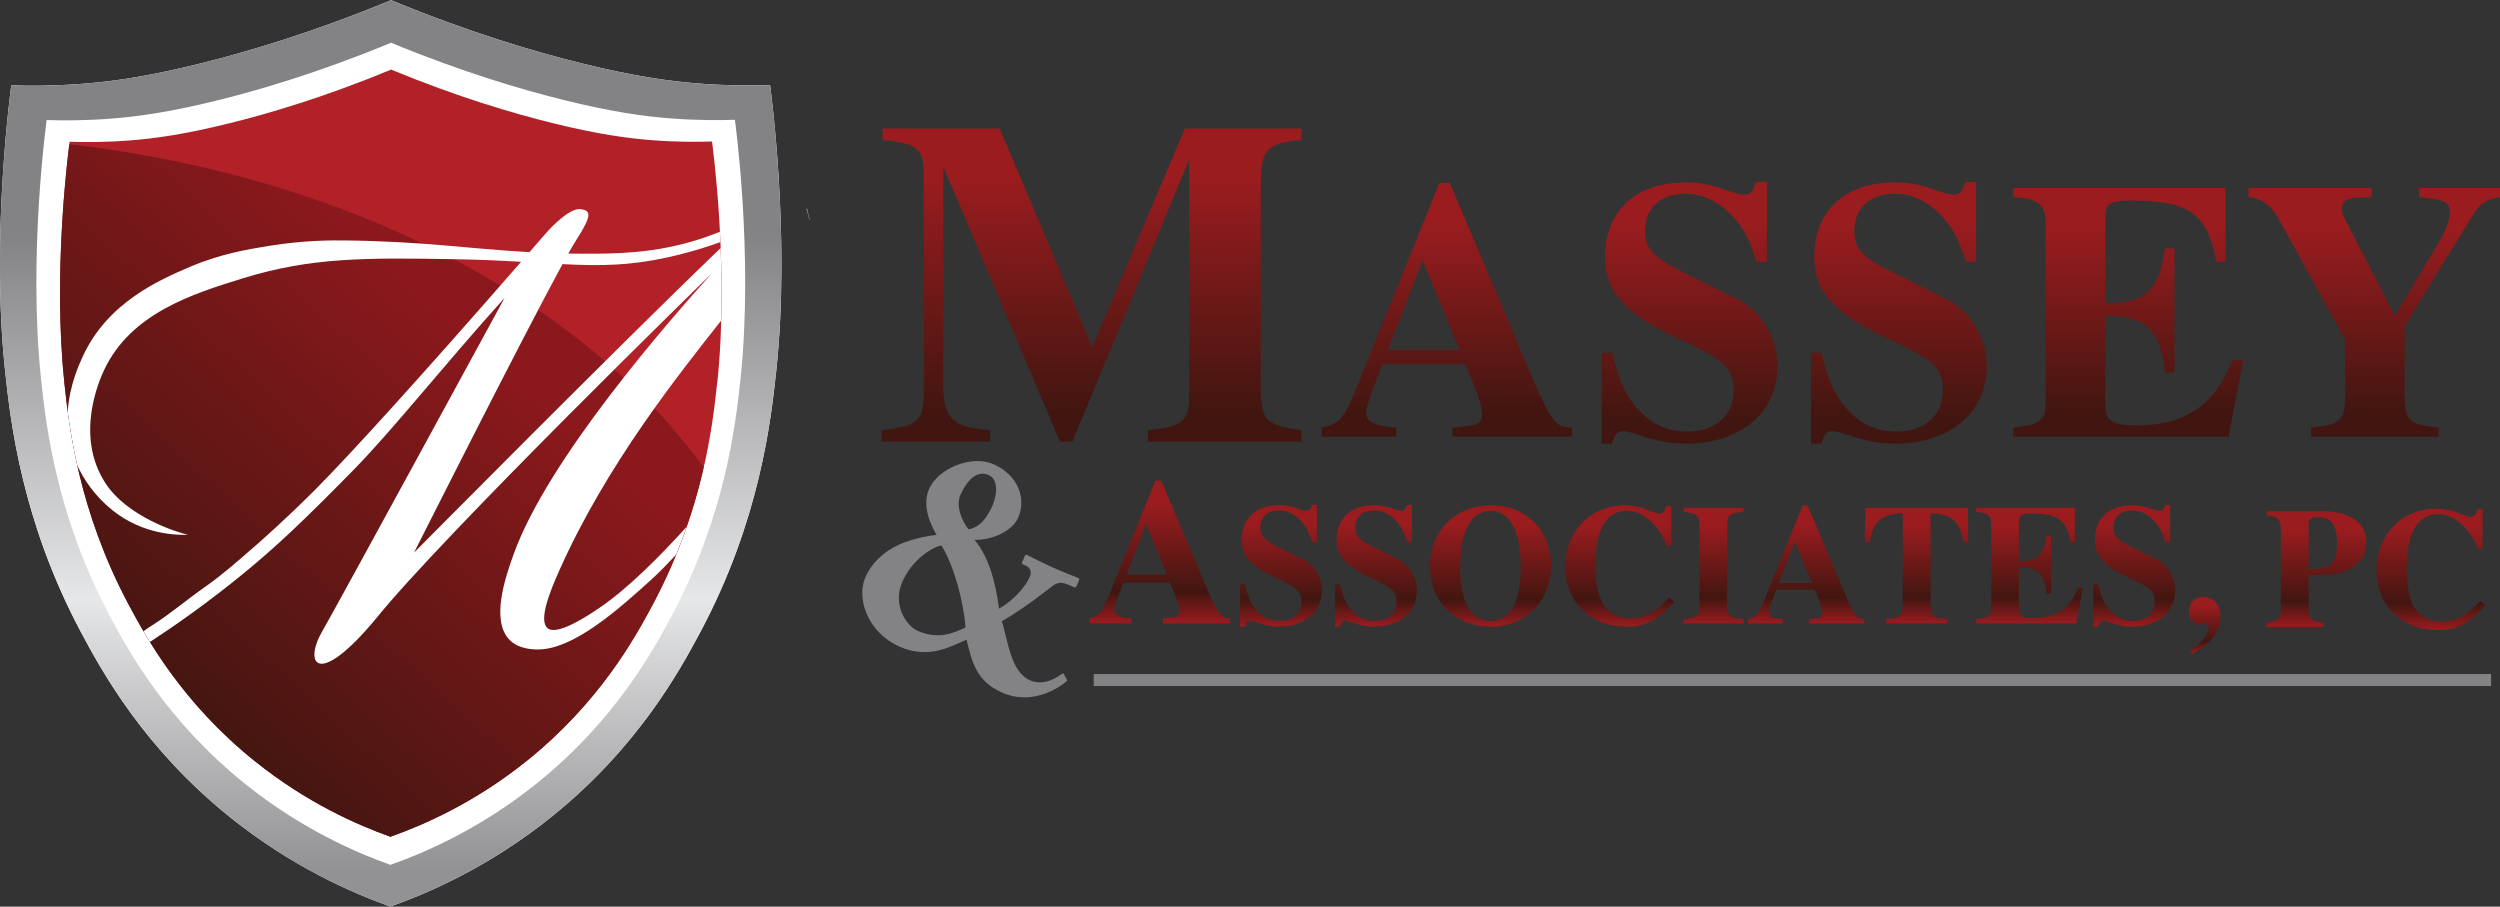 <?xml version="1.0" encoding="UTF-8"?> <svg xmlns="http://www.w3.org/2000/svg" xmlns:xlink="http://www.w3.org/1999/xlink" id="Layer_1" data-name="Layer 1" viewBox="0 0 511.66 185.56"><rect x="0" y="0" width="511.66" height="185.56" fill="#333333" stroke="none"/><defs><style> .cls-1 { fill: none; } .cls-1, .cls-2, .cls-3, .cls-4, .cls-5, .cls-6, .cls-7, .cls-8, .cls-9, .cls-10, .cls-11, .cls-12, .cls-13, .cls-14, .cls-15, .cls-16, .cls-17, .cls-18, .cls-19, .cls-20, .cls-21, .cls-22, .cls-23, .cls-24, .cls-25 { stroke-width: 0px; } .cls-2 { fill: url(#linear-gradient); } .cls-3 { fill: #838285; } .cls-4 { fill: url(#linear-gradient-11); } .cls-5 { fill: url(#linear-gradient-12); } .cls-6 { fill: url(#linear-gradient-13); } .cls-7 { fill: url(#linear-gradient-10); } .cls-8 { fill: url(#linear-gradient-17); } .cls-9 { fill: url(#linear-gradient-16); } .cls-10 { fill: url(#linear-gradient-19); } .cls-11 { fill: url(#linear-gradient-15); } .cls-12 { fill: url(#linear-gradient-21); } .cls-13 { fill: url(#linear-gradient-18); } .cls-14 { fill: url(#linear-gradient-14); } .cls-15 { fill: url(#linear-gradient-20); } .cls-16 { fill: #b22028; } .cls-17 { fill: url(#linear-gradient-4); } .cls-18 { fill: url(#linear-gradient-2); } .cls-19 { fill: url(#linear-gradient-3); } .cls-20 { fill: url(#linear-gradient-8); } .cls-21 { fill: url(#linear-gradient-9); } .cls-22 { fill: url(#linear-gradient-7); } .cls-23 { fill: url(#linear-gradient-5); } .cls-24 { fill: url(#linear-gradient-6); } .cls-25 { fill: #fff; } </style><linearGradient id="linear-gradient" x1="79.98" y1="185.56" x2="79.98" y2="0" gradientUnits="userSpaceOnUse"><stop offset=".04" stop-color="#929193"></stop><stop offset=".34" stop-color="#e6e7e8"></stop><stop offset=".74" stop-color="#838285"></stop></linearGradient><linearGradient id="linear-gradient-2" x1="13.78" y1="145.07" x2="102.69" y2="47.86" gradientUnits="userSpaceOnUse"><stop offset=".1" stop-color="#421610"></stop><stop offset=".84" stop-color="#8a181c"></stop></linearGradient><linearGradient id="linear-gradient-3" x1="296.11" y1="89.38" x2="296.11" y2="37.43" gradientUnits="userSpaceOnUse"><stop offset=".1" stop-color="#421610"></stop><stop offset=".84" stop-color="#9a1c1f"></stop></linearGradient><linearGradient id="linear-gradient-4" x1="345.79" y1="90.81" x2="345.79" y2="37.28" xlink:href="#linear-gradient-3"></linearGradient><linearGradient id="linear-gradient-5" x1="388.63" y1="90.81" x2="388.63" y2="37.28" xlink:href="#linear-gradient-3"></linearGradient><linearGradient id="linear-gradient-6" x1="435.57" x2="435.57" y2="38.49" xlink:href="#linear-gradient-3"></linearGradient><linearGradient id="linear-gradient-7" x1="485.91" x2="485.91" y2="38.49" xlink:href="#linear-gradient-3"></linearGradient><linearGradient id="linear-gradient-8" x1="237.34" y1="127.59" x2="237.34" y2="98.37" gradientUnits="userSpaceOnUse"><stop offset="0" stop-color="#9b1b1f"></stop><stop offset=".22" stop-color="#421610"></stop><stop offset=".84" stop-color="#9a1c1f"></stop></linearGradient><linearGradient id="linear-gradient-9" x1="262.18" y1="128.26" x2="262.18" y2="103.37" xlink:href="#linear-gradient-8"></linearGradient><linearGradient id="linear-gradient-10" x1="281.6" y1="128.26" x2="281.6" y2="103.37" xlink:href="#linear-gradient-8"></linearGradient><linearGradient id="linear-gradient-11" x1="305.05" y1="128.26" x2="305.05" y2="103.4" xlink:href="#linear-gradient-8"></linearGradient><linearGradient id="linear-gradient-12" x1="331.51" y1="128.26" x2="331.51" y2="103.4" xlink:href="#linear-gradient-8"></linearGradient><linearGradient id="linear-gradient-13" x1="350.69" x2="350.69" y2="103.93" xlink:href="#linear-gradient-8"></linearGradient><linearGradient id="linear-gradient-14" x1="369.66" x2="369.66" y2="103.44" xlink:href="#linear-gradient-8"></linearGradient><linearGradient id="linear-gradient-15" x1="392.25" x2="392.25" y2="103.93" xlink:href="#linear-gradient-8"></linearGradient><linearGradient id="linear-gradient-16" x1="415.39" x2="415.39" y2="103.93" xlink:href="#linear-gradient-8"></linearGradient><linearGradient id="linear-gradient-17" x1="436.79" y1="128.26" x2="436.79" y2="103.37" xlink:href="#linear-gradient-8"></linearGradient><linearGradient id="linear-gradient-18" x1="451.21" y1="133.89" x2="451.21" y2="122.16" xlink:href="#linear-gradient-8"></linearGradient><linearGradient id="linear-gradient-19" x1="474.1" y1="128.29" x2="474.1" y2="104.63" xlink:href="#linear-gradient-8"></linearGradient><linearGradient id="linear-gradient-20" x1="497.55" y1="128.95" x2="497.55" y2="104.1" xlink:href="#linear-gradient-8"></linearGradient><linearGradient id="linear-gradient-21" x1="223.42" y1="90.38" x2="223.42" y2="26.31" xlink:href="#linear-gradient-3"></linearGradient></defs><path class="cls-25" d="M157.63,17.42c-3.66.12-8.65.14-14.54-.32-6-.47-13.18-1.44-24.13-4.15-9.36-2.32-22.75-6.23-38.99-12.94v.05c-16.23,6.71-29.63,10.62-38.99,12.94-10.95,2.72-18.13,3.69-24.13,4.15-5.89.46-10.88.44-14.54.32,0,0-4.23,30.4-1.28,58.32,1.11,10.54,3.46,30.91,15.54,53.58,4.23,7.93,12.87,23.76,30.64,37.98,12.43,9.94,24.57,15.3,32.75,18.21v-.05c8.19-2.91,20.33-8.27,32.75-18.21,17.77-14.22,26.41-30.04,30.64-37.98,12.08-22.66,14.43-43.04,15.54-53.58,2.95-27.92-1.28-58.31-1.28-58.32Z"></path><path class="cls-16" d="M146.78,78.32c-.94,8.92-2.93,26.17-13.15,45.35-3.58,6.71-10.89,20.11-25.93,32.14-10.52,8.42-20.79,12.95-27.72,15.42v.05c-6.93-2.47-17.21-7-27.72-15.42-15.04-12.04-22.35-25.43-25.93-32.14-10.22-19.18-12.21-36.43-13.15-45.35-2.49-23.63,1.08-49.36,1.08-49.36,3.1.1,7.32.12,12.31-.27,5.08-.39,11.15-1.22,20.42-3.52,7.92-1.96,19.26-5.27,33-10.95v-.05c13.74,5.68,25.08,8.99,33,10.95,9.27,2.3,15.34,3.12,20.42,3.52,4.99.39,9.21.37,12.31.27,0,0,3.58,25.73,1.08,49.36Z"></path><path class="cls-2" d="M157.63,17.42c-3.66.12-8.65.14-14.54-.32-6-.47-13.18-1.44-24.13-4.15-9.36-2.32-22.75-6.23-38.99-12.94v.05c-16.23,6.71-29.63,10.62-38.99,12.94-10.95,2.72-18.13,3.69-24.13,4.15-5.89.46-10.88.44-14.54.32,0,0-4.23,30.4-1.28,58.32,1.11,10.54,3.46,30.91,15.54,53.58,4.23,7.93,12.87,23.76,30.64,37.98,12.43,9.94,24.57,15.3,32.75,18.21v-.05c8.19-2.91,20.33-8.27,32.75-18.21,17.77-14.22,26.41-30.04,30.64-37.98,12.08-22.66,14.43-43.04,15.54-53.58,2.95-27.92-1.28-58.31-1.28-58.32ZM151.57,77.42c-1.01,9.56-3.14,28.04-14.09,48.59-3.83,7.2-11.67,21.55-27.79,34.45-11.27,9.02-22.28,13.88-29.71,16.52v.05c-7.43-2.64-18.44-7.5-29.71-16.52-16.12-12.9-23.96-27.25-27.79-34.45-10.95-20.56-13.08-39.04-14.09-48.59-2.67-25.33,1.16-52.89,1.16-52.9,3.32.11,7.84.12,13.19-.29,5.44-.42,11.95-1.31,21.88-3.77,8.49-2.1,20.64-5.65,35.36-11.74v-.05c14.72,6.09,26.88,9.63,35.36,11.74,9.93,2.46,16.44,3.35,21.88,3.77,5.34.41,9.87.4,13.19.29,0,0,3.83,27.57,1.16,52.9Z"></path><path class="cls-1" d="M115.12,54.07c-8.55,15.67-30.38,59.04-30.38,59.04,0,0,41.83-42.26,62.74-62.34.72-.69,1.42-1.36,2.09-2-.68.27-1.4.53-2.14.8-2.66.96-5.64,1.89-8.92,2.69-8.92,2.17-15.37,2.23-23.39,1.82Z"></path><path class="cls-25" d="M165.14,42.68s-.05.07-.07.1c.41,1.21.56,2.29.61,2.28.04-.01-.07-.53-.53-2.37Z"></path><path class="cls-18" d="M144.02,95.7C119.07,61.27,71.22,36.07,14.18,29.52c-.48,3.68-3.31,27.14-1.01,48.85.94,8.92,2.93,26.17,13.15,45.35,3.58,6.71,10.89,20.11,25.93,32.14,10.52,8.42,20.79,12.95,27.72,15.42v-.05c6.93-2.47,17.21-7,27.72-15.42,15.04-12.04,22.35-25.43,25.93-32.14,5.43-10.19,8.53-19.83,10.39-27.97Z"></path><path class="cls-25" d="M147.48,50.76c-20.91,20.09-62.74,62.34-62.74,62.34,0,0,21.83-43.36,30.38-59.04,8.02.41,14.47.35,23.39-1.82,3.29-.8,6.26-1.73,8.92-2.69-.03-.72-.07-1.42-.1-2.11-10.02,4.07-18.79,4.43-25.28,4.48-2.01.02-3.91,0-5.74-.02.67-1.19,1.21-2.11,1.58-2.69,3.5-5.43,2.87-6.03,1.12-6.39-2.74-.57-7.76,5.46-7.76,5.46-.98,1.13-1.94,2.23-2.89,3.33-12.36-.69-21.86-2.23-37.77-2.4-2.84-.03-8.36-.04-15.45,1.1-4.26.69-9.98,1.61-16.34,4.34-6.02,2.58-16.82,7.21-21.89,18.37-.69,1.52-2.7,5.79-3.05,11.26.43,3.17,1.03,6.85,1.94,10.92,1.28,2.81,3.49,6.24,7.23,9.24,6.39,5.13,13.51,5.08,15.45,5.01-2.1-.46-12.43-3.64-16.93-10.61-6.26-9.69-1.25-21-.17-23.26,5.46-11.4,17.78-15.38,28.42-18.65,13.96-4.29,25.1-4.19,43.32-3.88,5.2.09,9.61.3,13.53.53-20.32,23.31-34.89,39.33-41.97,46.46-6.15,6.2-11.99,11.29-11.99,11.29-4.94,4.31-7.41,6.46-10.72,8.78-3.64,2.55-7.03,5.46-10.78,7.84-.27.17-1.03.65-1.84,1.24.42.71.85,1.44,1.33,2.2,5.15-3.36,11.82-8.02,19.22-14.08,6.57-5.39,12.02-10.5,22.45-21.13,8.1-8.25,18.73-21.73,30.92-35.21,0,0-34.5,63.38-37.3,68.2-3.88,6.68-1.03,11.86,10.92-2.49,13.74-17.1,68.85-70.8,68.85-70.8-8.75,9.7-33.7,38.11-40.67,57.69-1.5,4.22-4.78,13.43-.73,17.44.51.51,2.05,1.92,5.78,1.91,7.12,0,16.08-7.83,23.27-14.38,1.4-1.27,3.12-3.02,4.99-5.02.8-1.95,1.51-3.85,2.16-5.72-5.63,6.22-12.06,12.63-17.69,16.49-8.13,5.58-10.14,4.81-10.78,4.28-1.89-1.57.42-7.37,2.36-11.73,9.73-21.87,24.59-40.32,33.16-51.23.14-5.2.07-10.26-.11-14.87Z"></path><rect class="cls-3" x="223.84" y="137.95" width="286" height="2.46"></rect><path class="cls-19" d="M297.31,89.38v-1.88l2.41-.23c2.63-.15,3.61-.83,3.61-2.48s-.9-4.29-3.46-10.24h-16.94l-1.13,3.01c-1.66,4.14-2.18,5.87-2.18,6.85,0,1.96,1.73,2.79,6.17,3.09v1.88h-15.28v-1.88c3.61-.68,4.52-1.73,7.38-8.81l16.71-41.26h2.11l16.79,39.6c4.07,9.41,4.89,10.46,8.21,10.46v1.88h-24.39ZM291.14,53.32l-7.08,18.29h14.68l-7.6-18.29Z"></path><path class="cls-17" d="M345.12,90.81c-3.31,0-6.1-.53-9.79-1.81-1.66-.53-2.48-.75-3.09-.75-1.21,0-1.81.6-2.26,2.56h-2.18v-18.6h2.18c1.28,5.35,2.33,7.91,4.52,10.69,2.86,3.61,6.47,5.42,10.84,5.42,5.8,0,9.49-3.31,9.49-8.51,0-3.99-1.81-5.95-8.43-9.11l-5.04-2.41c-6.4-3.09-10.46-6.62-12.05-10.62-.53-1.51-.83-3.09-.83-4.97,0-9.56,6.25-15.36,16.49-15.36,2.94,0,5.34.45,8.81,1.73,1.58.53,2.48.75,3.16.75,1.35,0,1.88-.53,2.41-2.56h2.26v16.34h-2.11c-1.51-4.89-2.71-7.08-5.27-9.71-2.71-2.79-5.87-4.22-9.26-4.22-5.12,0-8.28,2.86-8.28,7.53,0,3.69,1.66,5.5,7.75,8.51l11.07,5.5c4.89,2.41,8.28,8.06,8.28,13.7,0,9.49-7.53,15.89-18.67,15.89Z"></path><path class="cls-23" d="M387.95,90.81c-3.31,0-6.1-.53-9.79-1.81-1.66-.53-2.48-.75-3.09-.75-1.21,0-1.81.6-2.26,2.56h-2.18v-18.6h2.18c1.28,5.35,2.33,7.91,4.52,10.69,2.86,3.61,6.47,5.42,10.84,5.42,5.8,0,9.49-3.31,9.49-8.51,0-3.99-1.81-5.95-8.43-9.11l-5.04-2.41c-6.4-3.09-10.46-6.62-12.05-10.62-.53-1.51-.83-3.09-.83-4.97,0-9.56,6.25-15.36,16.49-15.36,2.94,0,5.34.45,8.81,1.73,1.58.53,2.48.75,3.16.75,1.35,0,1.88-.53,2.41-2.56h2.26v16.34h-2.11c-1.51-4.89-2.71-7.08-5.27-9.71-2.71-2.79-5.87-4.22-9.26-4.22-5.12,0-8.28,2.86-8.28,7.53,0,3.69,1.66,5.5,7.75,8.51l11.07,5.5c4.89,2.41,8.28,8.06,8.28,13.7,0,9.49-7.53,15.89-18.67,15.89Z"></path><path class="cls-24" d="M456.09,89.38h-44.04v-1.88c5.57-.6,6.62-1.43,6.62-5.35v-36.44c0-3.84-1.43-5.04-6.62-5.35v-1.88h43.44v15.13h-1.88c-1.88-10.01-5.57-12.57-17.84-12.57-3.92,0-4.89.68-4.89,3.54v17.47c8.13.08,11.07-2.64,12.2-11.22h1.96v25.45h-1.96c-.9-8.73-3.99-11.67-12.2-11.67v18.22c0,3.24,1.36,4.22,6.25,4.22,5.87,0,10.01-1.28,13.55-4.14,2.56-2.18,4.07-4.29,6.32-9.19h2.11l-3.01,15.66Z"></path><path class="cls-22" d="M506.54,43.31l-14.38,23.41v13.85c0,5.57.75,6.32,6.93,6.93v1.88h-26.12v-1.88c6.17-.6,7-1.43,7-6.93v-11.07l-13.78-25c-1.51-2.56-3.46-3.99-6.02-4.14v-1.88h25.22v1.88l-1.88.08c-3.09,0-4.22.6-4.22,2.26,0,.83.3,1.66,1.36,3.54,0,0,.38.68.45.9l9.04,17.47,8.36-13.93c1.88-3.09,2.94-5.72,2.94-7.15,0-2.18-1.28-2.79-6.32-3.16v-1.88h16.56v1.88c-2.56.38-3.99,1.21-5.12,2.94Z"></path><path class="cls-20" d="M238.02,127.59v-1.06l1.35-.13c1.48-.08,2.03-.47,2.03-1.4s-.51-2.41-1.95-5.76h-9.53l-.64,1.69c-.93,2.33-1.23,3.3-1.23,3.85,0,1.1.97,1.57,3.47,1.74v1.06h-8.6v-1.06c2.03-.38,2.54-.97,4.15-4.95l9.4-23.2h1.19l9.44,22.27c2.29,5.29,2.75,5.89,4.61,5.89v1.06h-13.72ZM234.55,107.31l-3.98,10.29h8.26l-4.28-10.29Z"></path><g><path class="cls-21" d="M261.86,128.26c-1.54,0-2.83-.25-4.55-.84-.77-.25-1.16-.35-1.44-.35-.56,0-.84.28-1.05,1.19h-1.02v-8.65h1.02c.59,2.49,1.08,3.67,2.1,4.97,1.33,1.68,3.01,2.52,5.04,2.52,2.7,0,4.41-1.54,4.41-3.96,0-1.86-.84-2.77-3.92-4.24l-2.35-1.12c-2.98-1.44-4.87-3.08-5.6-4.94-.25-.7-.38-1.44-.38-2.31,0-4.45,2.91-7.14,7.67-7.14,1.37,0,2.49.21,4.09.8.74.25,1.16.35,1.47.35.63,0,.88-.25,1.12-1.19h1.05v7.6h-.98c-.7-2.28-1.26-3.29-2.45-4.52-1.26-1.29-2.73-1.96-4.3-1.96-2.38,0-3.85,1.33-3.85,3.5,0,1.71.77,2.55,3.61,3.96l5.15,2.55c2.28,1.12,3.85,3.75,3.85,6.37,0,4.41-3.5,7.39-8.68,7.39Z"></path><path class="cls-7" d="M281.29,128.26c-1.54,0-2.83-.25-4.55-.84-.77-.25-1.16-.35-1.44-.35-.56,0-.84.28-1.05,1.19h-1.02v-8.65h1.02c.59,2.49,1.08,3.67,2.1,4.97,1.33,1.68,3.01,2.52,5.04,2.52,2.7,0,4.41-1.54,4.41-3.96,0-1.86-.84-2.77-3.92-4.24l-2.34-1.12c-2.98-1.44-4.87-3.08-5.6-4.94-.25-.7-.38-1.44-.38-2.31,0-4.45,2.91-7.14,7.67-7.14,1.37,0,2.49.21,4.1.8.74.25,1.16.35,1.47.35.63,0,.88-.25,1.12-1.19h1.05v7.6h-.98c-.7-2.28-1.26-3.29-2.45-4.52-1.26-1.29-2.73-1.96-4.31-1.96-2.38,0-3.85,1.33-3.85,3.5,0,1.71.77,2.55,3.61,3.96l5.15,2.55c2.27,1.12,3.85,3.75,3.85,6.37,0,4.41-3.5,7.39-8.68,7.39Z"></path><path class="cls-4" d="M305.05,128.26c-7.25,0-12.39-5.15-12.39-12.39s5.21-12.46,12.53-12.46,12.25,5.29,12.25,12.43-5.15,12.43-12.39,12.43ZM305.16,104.56c-4.1,0-6.3,4.06-6.3,11.62,0,7.07,2.17,10.92,6.2,10.92s6.2-3.85,6.2-11.03-2.24-11.52-6.09-11.52Z"></path><path class="cls-5" d="M332.74,128.26c-7.28,0-12.39-5.08-12.39-12.29s5.22-12.57,12.18-12.57c1.68,0,3.4.38,5.43,1.22.8.35,1.26.49,1.61.49.67,0,1.01-.35,1.54-1.61h.94v8.19h-.88c-1.22-2.66-2.03-3.85-3.54-5.18s-3.01-1.96-4.66-1.96c-4.24,0-6.44,3.85-6.44,11.1,0,3.54.49,6.02,1.5,7.88,1.01,1.82,3.22,3.05,5.53,3.05.98,0,2.14-.21,3.15-.63,1.72-.67,2.84-1.5,4.9-3.67l1.05.88c-3.54,3.88-5.92,5.11-9.94,5.11Z"></path><path class="cls-6" d="M344.57,127.59v-.88c2.62-.25,3.25-.74,3.25-2.49v-16.94c0-1.79-.73-2.31-3.25-2.49v-.88h12.25v.88c-2.59.1-3.33.67-3.33,2.49v16.94c0,1.82.67,2.31,3.33,2.49v.88h-12.25Z"></path><path class="cls-14" d="M370.22,127.59v-.88l1.12-.11c1.22-.07,1.68-.38,1.68-1.15s-.42-2-1.61-4.76h-7.88l-.53,1.4c-.77,1.92-1.01,2.73-1.01,3.18,0,.91.8,1.3,2.87,1.44v.88h-7.11v-.88c1.68-.32,2.1-.8,3.43-4.1l7.77-19.18h.98l7.81,18.41c1.89,4.38,2.28,4.87,3.82,4.87v.88h-11.34ZM367.35,110.82l-3.29,8.51h6.83l-3.54-8.51Z"></path><path class="cls-11" d="M401.83,110.96c-.59-4.17-2.42-5.78-6.72-5.92v18.45c0,2.66.38,3.01,3.43,3.22v.88h-12.5v-.88c3.01-.25,3.39-.63,3.39-3.22v-18.45c-4.34.14-6.16,1.75-6.75,5.92h-1.02l.11-7.04h21l.07,7.04h-1.02Z"></path><path class="cls-9" d="M424.93,127.59h-20.48v-.88c2.59-.28,3.08-.67,3.08-2.49v-16.94c0-1.79-.67-2.35-3.08-2.49v-.88h20.2v7.04h-.88c-.88-4.66-2.59-5.85-8.3-5.85-1.82,0-2.28.32-2.28,1.65v8.12c3.78.04,5.15-1.23,5.67-5.22h.91v11.83h-.91c-.42-4.06-1.86-5.43-5.67-5.43v8.47c0,1.5.63,1.96,2.91,1.96,2.73,0,4.66-.59,6.3-1.93,1.19-1.01,1.89-2,2.94-4.27h.98l-1.4,7.28Z"></path><path class="cls-8" d="M436.48,128.26c-1.54,0-2.84-.25-4.55-.84-.77-.25-1.16-.35-1.44-.35-.56,0-.84.28-1.05,1.19h-1.01v-8.65h1.01c.59,2.49,1.08,3.67,2.1,4.97,1.33,1.68,3.01,2.52,5.04,2.52,2.7,0,4.41-1.54,4.41-3.96,0-1.86-.84-2.77-3.92-4.24l-2.35-1.12c-2.97-1.44-4.87-3.08-5.6-4.94-.25-.7-.38-1.44-.38-2.31,0-4.45,2.91-7.14,7.67-7.14,1.37,0,2.49.21,4.1.8.73.25,1.15.35,1.47.35.63,0,.88-.25,1.12-1.19h1.05v7.6h-.98c-.7-2.28-1.26-3.29-2.45-4.52-1.26-1.29-2.73-1.96-4.31-1.96-2.38,0-3.85,1.33-3.85,3.5,0,1.71.77,2.55,3.61,3.96l5.15,2.55c2.28,1.12,3.85,3.75,3.85,6.37,0,4.41-3.5,7.39-8.68,7.39Z"></path><path class="cls-13" d="M448.62,133.89l-.38-.77c2.62-1.82,3.82-3.29,3.82-4.62,0-.46-.28-.77-.67-.77,0,0-.14,0-.25.04-.21.04-.42.04-.6.04-1.5,0-2.55-1.12-2.55-2.73,0-1.75,1.16-2.91,2.91-2.91,2.1,0,3.54,1.65,3.54,4.06,0,3.01-1.75,5.32-5.81,7.67Z"></path></g><g><path class="cls-10" d="M479.94,116.91c-1.54.63-2.73.74-7.46.77v6.51c0,2.56.32,2.87,3.08,3.22v.88h-11.69v-.88c.38-.07.73-.14.84-.14,1.65-.21,2.1-.91,2.1-3.08v-15.47c0-2.45-.49-3.01-2.94-3.22v-.88h11.27c5.85,0,9.17,2.31,9.17,6.37,0,2.7-1.54,4.83-4.38,5.92ZM474.24,105.85c-1.16,0-1.75.42-1.75,1.23v9.38c2.49,0,3.64-.25,4.48-.95.91-.8,1.33-2.13,1.33-4.34,0-3.78-1.15-5.32-4.06-5.32Z"></path><path class="cls-15" d="M498.77,128.95c-7.28,0-12.39-5.08-12.39-12.29s5.22-12.57,12.18-12.57c1.68,0,3.4.38,5.43,1.22.81.35,1.26.49,1.61.49.67,0,1.02-.35,1.54-1.61h.95v8.19h-.88c-1.23-2.66-2.03-3.85-3.54-5.18-1.51-1.33-3.01-1.96-4.66-1.96-4.24,0-6.44,3.85-6.44,11.1,0,3.54.49,6.02,1.5,7.88,1.02,1.82,3.22,3.05,5.53,3.05.98,0,2.13-.21,3.15-.63,1.71-.67,2.83-1.5,4.9-3.67l1.05.88c-3.54,3.88-5.92,5.11-9.94,5.11Z"></path></g><path class="cls-12" d="M234.93,90.38v-2.37c7.11-.66,8.44-1.8,8.44-7.11v-48.24l-23.88,57.72h-2.56l-23.88-56.29v44.54c0,7.01,1.8,8.81,9.57,9.38v2.37h-22.18v-2.37c7.39-.76,8.62-1.9,8.62-7.58v-45.02c0-4.93-1.52-6.16-8.44-6.73v-2.37h23.98l18.95,44.73,18.95-44.73h23.88v2.37c-6.92.47-8.34,1.9-8.34,8.72v41.89c0,6.73.95,7.77,8.34,8.72v2.37h-31.47Z"></path><path class="cls-3" d="M177.08,118.2c1.78-3.97,5.24-6.17,8.05-7.2,2.27-.83,4.87-1.38,6.54-1.52-2.18-3.84-2.62-6.83-1.48-9.5,1.92-4.16,8.7-6.97,13.2-4.95,5.36,2.4,6.64,7.49,4.93,11.05-1.42,2.92-5.7,4.5-8.87,4.41,2.9,3.4,4.35,8.75,5.01,14.07,2.74-1.5,5.29-4.24,6.29-6.46.38-.85.26-1.85-.75-2.31l-.62-.28c-.29-.13-.26-.31-.17-.52l.57-1.27c.07-.16.17-.24.45-.12.43.19,2.94,1.51,5.43,2.63,1.77.79,4.71,1.92,5,2.05s.26.31.15.57l-.5,1.11c-.1.21-.21.35-.5.22l-.81-.36c-1.44-.64-2.34-.8-3.54.07-.69.52-5.72,4.56-10.44,7.27.38.81,1.06,4.42,1.81,6.6.36,1.12,1.35,4.29,3.93,5.45,3.06,1.37,5.9-.85,6.54-1.26.24-.15.41-.14.45.01l.62,1.17c.07.09,0,.25-.26.45-1.64,1.36-7.06,4.85-13.08,2.14-5.41-2.42-6.11-6.49-7.22-10.8-2.96,1.22-7.61,4.15-13.73,1.41-6.79-3.05-8.77-10.17-6.99-14.13ZM197.61,128.42c-.4-5.26-2.38-12.76-4.94-16.78-2.05.35-6.18,3.14-8.05,7.58-1.95,4.59.86,8.84,3.11,9.85,4.21,1.89,7.33.56,9.89-.65ZM196.58,101.25c-1.02,2.28.25,5.33,1.65,7.1,1.34-.29,3.15-1,4.86-4.81,1.04-2.33,1.23-5.43-.69-6.29-2.58-1.16-4.58,1.25-5.82,4Z"></path></svg> 